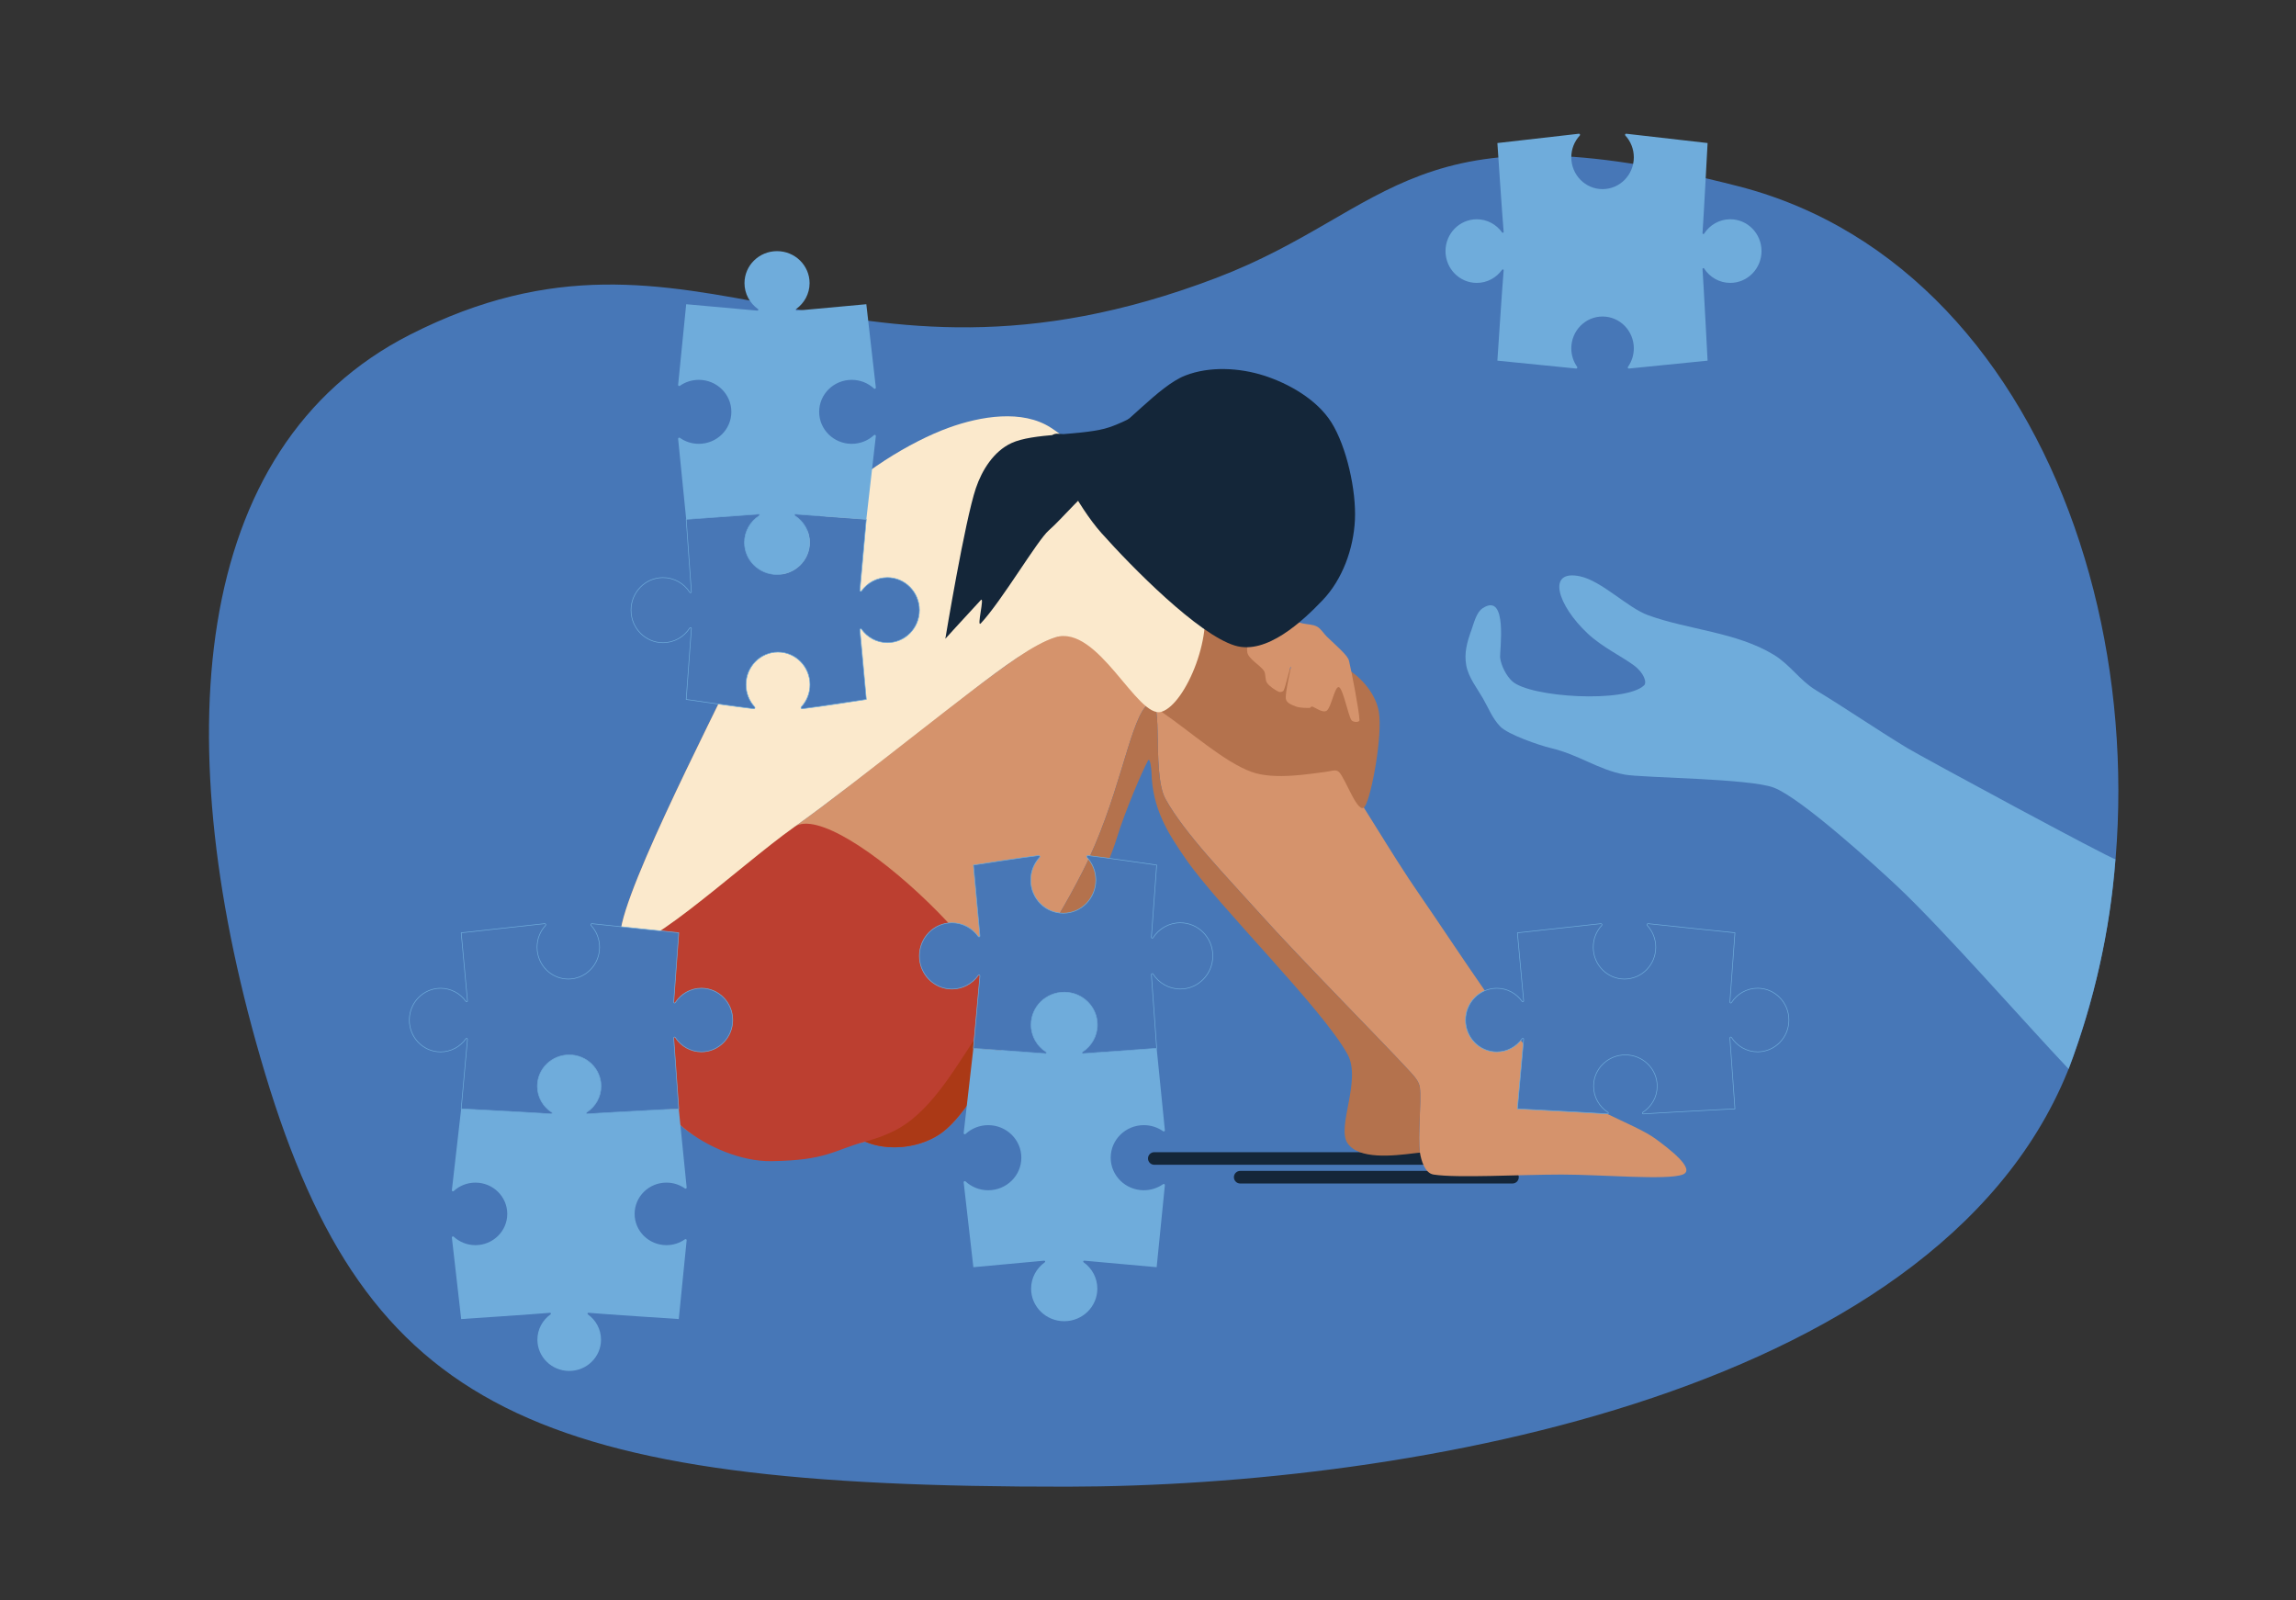 <?xml version="1.0" encoding="UTF-8"?>
<!-- Generator: Adobe Illustrator 27.2.0, SVG Export Plug-In . SVG Version: 6.00 Build 0)  -->
<svg xmlns="http://www.w3.org/2000/svg" xmlns:xlink="http://www.w3.org/1999/xlink" version="1.1" x="0px" y="0px" viewBox="0 0 5527.96 3852.47" style="enable-background:new 0 0 5527.96 3852.47;" xml:space="preserve">
<rect x="0" y="0" width="5527.96" height="3852.47" fill="#333333" stroke="none"/>
<style type="text/css">
	.st0{fill:#4777B7;}
	.st1{fill-rule:evenodd;clip-rule:evenodd;fill:#142639;}
	.st2{fill-rule:evenodd;clip-rule:evenodd;fill:#D5936C;}
	.st3{fill-rule:evenodd;clip-rule:evenodd;fill:#B4724D;}
	.st4{fill-rule:evenodd;clip-rule:evenodd;fill:#BC3F30;}
	.st5{fill-rule:evenodd;clip-rule:evenodd;fill:#AB3916;}
	.st6{fill-rule:evenodd;clip-rule:evenodd;fill:#FBE9CC;}
	.st7{fill-rule:evenodd;clip-rule:evenodd;fill:#6FACDB;}
	
		.st8{fill-rule:evenodd;clip-rule:evenodd;fill:#4877B6;stroke:#6FACDB;stroke-width:1.5;stroke-linejoin:round;stroke-miterlimit:10;}
</style>
<g id="Calque_2">
	<path class="st0" d="M2928.14,669.15C2014.17,1017.36,1678.03,454.49,987.2,805.66c-532.55,270.71-587.9,985.56-348.91,1778.91   c245.49,814.92,650.84,996.01,1931.6,994.51c822.35-0.96,2129.9-224.96,2422.15-1036.05c292.25-811.1-17.42-1891.32-805.79-2094.38   C3397.89,245.61,3355.17,506.46,2928.14,669.15z"></path>
</g>
<g id="_x2014_ÎÓÈ_1">
	<path class="st1" d="M3641.52,2849.19c8.38,0,15.16-6.79,15.16-15.17l0,0c0-8.38-6.79-15.17-15.16-15.17   c-91.07,0-564.47,0-655.54,0c-8.38,0-15.17,6.79-15.17,15.17l0,0c0,8.38,6.79,15.17,15.17,15.17   C3077.05,2849.19,3550.45,2849.19,3641.52,2849.19L3641.52,2849.19z"></path>
	<path class="st1" d="M3641.52,2804.11c8.38,0,15.16-6.79,15.16-15.17l0,0c0-8.38-6.79-15.16-15.16-15.16   c-107.62,0-754.76,0-862.38,0c-8.38,0-15.17,6.79-15.17,15.16l0,0c0,8.38,6.79,15.17,15.17,15.17   C2886.77,2804.11,3533.9,2804.11,3641.52,2804.11L3641.52,2804.11z"></path>
	<path class="st2" d="M1494.47,2264.8c-46.52,54.4-22.87,146.9,0,214.72c25.35,75.16,92.22,187.1,152.09,236.21   c55.45,45.49,135.35,58.43,207.08,58.43c86.45,0,226.99-9.33,311.63-58.43c84.64-49.11,141.91-158.25,196.2-236.21   c86.53-124.26,164.41-222.81,245.09-381.41c86.63-170.26,110.79-348.59,151.16-396.55c50.6-60.12,11.78,155.78,48.46,222.08   c45.86,82.9,147.31,186.81,226.69,275.3c97.94,109.18,296.68,309.85,360.97,379.79c10.58,11.51,22.79,24.33,24.76,39.84   c4.13,32.57-5.49,120.74,0,155.59c3.26,20.69,12.23,50.28,32.93,53.52c56.91,8.92,208.54,0,308.51,0c97.09,0,253.52,14.27,291.27,0   c33.48-12.66-35.97-64.39-64.76-85.65c-51.95-38.35-180.64-75.91-246.95-144.44c-94.66-97.83-232.83-315.24-320.99-442.53   c-72.62-104.86-134.54-216.92-207.95-321.24c-81.03-115.14-173.47-313.91-278.22-369.58c-103.64-55.07-245.99-18.23-350.28,35.59   c-169.98,87.73-488.33,363.32-669.61,490.82C1776.23,2086.52,1564.15,2183.32,1494.47,2264.8L1494.47,2264.8z"></path>
	<path class="st3" d="M2082.94,2748.43c30.25-8.2,58.5-18.87,82.33-32.7c84.64-49.11,141.91-158.25,196.2-236.21   c86.53-124.26,164.41-222.81,245.09-381.41c86.63-170.26,110.79-348.59,151.16-396.55c50.6-60.12,11.78,155.78,48.46,222.08   c45.86,82.9,147.31,186.81,226.69,275.3c97.94,109.18,296.68,309.85,360.97,379.79c10.58,11.51,22.79,24.33,24.76,39.84   c4.13,32.57-5.49,120.74,0,155.59c0.04,0.22,0.07,0.45,0.11,0.68c-4.35,0.44-8.5,0.9-12.38,1.38   c-53.34,6.67-134.96,15.67-161.95-24.02c-26.99-39.68,34.4-151.56,0-214.09c-60.9-110.68-309.16-354.35-389.23-469.87   c-43.88-63.31-80.62-121.42-82.8-208.99c-0.2-8.17-3.42-37.01-8.37-28.14c-14.61,26.16-56.18,124.82-74.28,183.97   c-45.84,149.73-191.27,364.94-261.31,483.33c-47.02,79.49-102.98,184.68-158.89,226.98c-47.49,35.92-120.45,46.61-176.62,26.82   C2089.67,2751.07,2086.35,2749.81,2082.94,2748.43L2082.94,2748.43z"></path>
	<path class="st4" d="M2082.94,2748.43c-77.15,20.92-92.13,45.11-225.86,46.97c-71.71,1-155.08-34.18-210.53-79.67   c-59.86-49.11-126.74-161.05-152.09-236.21c-22.87-67.82-46.52-160.32,0-214.72c69.68-81.48,281.76-178.28,418.07-274.14   c103.14-72.54,585.88,389.36,515.85,507.75c-47.02,79.49-102.98,184.68-158.89,226.98c-47.49,35.92-120.45,46.61-176.62,26.82   C2089.67,2751.07,2086.35,2749.81,2082.94,2748.43L2082.94,2748.43z"></path>
	<path class="st5" d="M2416.06,2402.26c19.25,40.18,25.36,74.11,12.33,96.14c-47.02,79.49-102.98,184.68-158.89,226.98   c-31.35,23.72-73.81,36.43-115.19,36.64l-0.74,0c-21.06,0.03-41.82-3.18-60.69-9.83c-3.21-1.13-6.53-2.39-9.94-3.78   c30.25-8.2,58.5-18.87,82.33-32.7c84.64-49.11,141.91-158.25,196.2-236.21C2380.02,2452.87,2398.18,2427.4,2416.06,2402.26   L2416.06,2402.26z"></path>
	<path class="st3" d="M2541.02,1534.33c-52.06,16.32-126.16,71.39-203.83,130.9c-142.13,108.91-312.87,246.13-424.66,325.42   c-135.92,96.42-397.19,343.22-418.07,274.14c-20.87-69.08,210.83-515.7,292.82-688.61c57.37-120.98,116.38-258.29,199.12-348.84   c79.88-87.42,206.62-162.06,297.3-194.47c77.45-27.69,177.66-44.62,246.75,0c101.35,65.46,271.1,297.7,361.34,392.76   c58.04,61.15,123.82,148.01,180.07,177.61c46.45,24.44,116.15-18.39,157.47,0c41.32,18.39,82.56,63.43,90.43,110.32   c9.46,56.36-17.6,203.73-33.66,227.84c-16.06,24.11-46.98-69.32-62.69-83.18c-7.89-6.96-19.1-1.41-31.58,0   c-34.84,3.94-122.82,20.48-178.79,0c-65.89-24.11-144.95-95.55-216.52-144.66C2717.86,1659.58,2643.69,1502.15,2541.02,1534.33   L2541.02,1534.33z"></path>
	<path class="st6" d="M2541.02,1534.33c-52.06,16.32-126.16,71.39-203.83,130.9c-40.96,31.39-84.3,65.13-127.92,99.16   c-107.73,84.04-217.17,169.83-296.74,226.27c-135.92,96.42-397.19,343.22-418.07,274.14c-20.87-69.08,210.83-515.7,292.82-688.61   c57.37-120.98,116.38-257.79,199.12-348.84c80.01-88.04,206.62-164.55,297.3-197.46c77.31-28.06,177.81-44.86,246.75,0   c101.35,65.96,316.99,281.8,361.34,395.74c36.67,94.21-36.8,269.82-95.26,287.93C2738.07,1731.68,2643.69,1502.15,2541.02,1534.33   L2541.02,1534.33z"></path>
	<path class="st2" d="M3003.11,1570.96c-3.32-15.76,7.61-37.47,19.92-50.91c12.58-13.74,36.63-28.35,55.53-31.55   c18.91-3.2,42.53,9.04,57.91,12.36c11.46,2.48,24.69,2.29,34.36,7.57c9.67,5.28,15.62,16.2,23.63,24.1   c10.58,10.42,30.92,28.61,39.85,38.43c5.53,6.07,11.85,12.45,13.76,20.44c6.47,27.09,24.13,118.42,25.06,142.1   c0.25,6.49-16.06,5.51-19.49,0c-8.23-13.2-20.05-75.41-29.91-79.2c-9.86-3.79-18.44,48.68-29.27,56.45   c-10.04,7.2-28.8-8.77-35.71-9.85c-2.19-0.34-3.53,3.34-5.75,3.34c-6.42,0-23.26,0.31-32.78-3.34s-23.01-8.45-24.32-18.57   c-2.07-16.02,12.75-74.11,11.89-77.52c-0.86-3.41-12.17,46.98-17.04,57.06c-1.84,3.8-8.33,5.14-12.19,3.44   c-6.67-2.93-21.9-12.6-27.83-21.04c-5.87-8.36-2.21-21.08-7.78-29.64C3035.01,1602.4,3006.43,1586.72,3003.11,1570.96   L3003.11,1570.96z"></path>
	<path class="st1" d="M2530.46,1057.56c0-37.61,84.84,17.36,121.4,0c53.82-25.56,136.32-127.81,201.56-153.37   c58.92-23.09,131.17-18.79,189.85,0c58.68,18.79,127.17,57.01,162.25,112.76c36.48,57.98,60.17,163.76,56.64,235.11   c-3.43,69.26-29.91,142.81-77.83,192.94c-48.14,50.36-135.23,132.22-211,109.2c-88.74-26.96-247.65-188.17-321.46-270.95   C2595,1219.49,2530.46,1095.18,2530.46,1057.56L2530.46,1057.56z"></path>
	<path class="st1" d="M2820.53,967.28c-26.87-5.77-104.82,50.19-161.21,64.74c-64.21,16.56-172.38,10.73-224.01,34.62   c-43.25,20.01-71.28,65.81-85.78,108.69c-26.55,78.52-73.49,362.44-73.49,362.44s37.98-42,85.32-93.04   c10.16-10.95-10.74,67.52,0,56.07c50.73-54.14,136.24-200.13,163.73-223.91c30.95-26.79,85-92.8,134.24-127.84   c48.71-34.66,134.35-52.12,161.21-82.41C2843.18,1041.1,2847.4,973.05,2820.53,967.28L2820.53,967.28z"></path>
	<path class="st7" d="M5093.18,2068.5c-9.4,0.43-467.39-247.1-501.66-267.94c-74.24-45.13-145.69-94.18-220.02-139.37   c-38.23-23.25-61.67-61.09-100.78-84.87c-89.99-54.71-205.43-59.89-302.79-95.31c-49.32-17.94-111.13-82.22-163.58-93.5   c-81.28-17.48-55.22,68.92,18.44,137.87c34.35,32.15,81.57,54.75,110.45,75.98c25.35,18.63,32.34,41.8,25.14,48.62   c-45.35,42.96-273.58,29.32-317.24-9.71c-14.21-12.7-27.1-37.77-29.32-57.02c-1.64-14.2,19.66-159.34-41.97-119.1   c-15.45,10.09-21.1,35.86-27.04,52.19c-10.89,29.92-17.83,55.76-12.67,85.02c5.11,28.97,25.69,54.78,39.7,78.94   c14.44,24.88,22.52,47.96,41.97,68.49c18.75,19.79,95.54,45.86,120.64,51.76c70.36,16.56,113.67,52.04,179.31,64.24   c43.04,8,300.68,9.05,358.96,31.4c66.09,25.35,245.7,189.1,296.34,236.63c111.41,104.58,308.41,329.81,413.41,440.66   C5041.59,2410.04,5080.48,2241.98,5093.18,2068.5z"></path>
</g>
<g id="Calque_3">
	<g>
		<path class="st7" d="M2104.3,1047.55c0.81-0.75,2-0.93,2.99-0.43c0.99,0.5,1.56,1.56,1.43,2.66    c-4.28,37.49-22.9,200.39-22.9,200.39s-133.74-9.79-170.82-12.5c-0.97-0.07-1.86,0.53-2.17,1.45c-0.31,0.92,0.06,1.94,0.88,2.46    c21.37,13.75,35.49,37.49,35.49,64.44c0,42.5-35.11,77.01-78.36,77.01s-78.36-34.51-78.36-77.01c0-26.96,14.13-50.7,35.5-64.46    c0.82-0.52,1.18-1.52,0.87-2.44c-0.3-0.92-1.19-1.51-2.15-1.44c-37.53,2.68-174.59,12.51-174.59,12.51s-16.07-160.28-19.43-193.72    c-0.1-1.03,0.41-2.03,1.31-2.55c0.9-0.52,2.02-0.47,2.87,0.13c12.85,9.08,28.61,14.42,45.63,14.42    c43.25,0,78.36-34.51,78.36-77.01c0-42.5-35.11-77.01-78.36-77.01c-17.02,0-32.78,5.35-45.64,14.42c-0.84,0.6-1.96,0.65-2.86,0.13    c-0.9-0.52-1.41-1.52-1.3-2.55c3.34-33.47,19.42-194.07,19.42-194.07s135.39,12.21,171.42,15.46c0.96,0.09,1.85-0.48,2.18-1.38    c0.33-0.9,0.01-1.91-0.77-2.46c-19.66-13.99-32.46-36.73-32.46-62.39c0-42.5,35.11-77.01,78.36-77.01s78.36,34.51,78.36,77.01    c0,25.65-12.79,48.38-32.43,62.38c-0.78,0.55-1.1,1.56-0.77,2.45c0.33,0.9,1.22,1.46,2.17,1.37    c35.6-3.27,167.64-15.43,167.64-15.43s18.63,163.21,22.91,200.73c0.13,1.1-0.45,2.17-1.44,2.67c-0.99,0.5-2.19,0.33-3-0.43    c-14.02-12.96-32.89-20.9-53.64-20.9c-43.25,0-78.36,34.51-78.36,77.01c0,42.5,35.11,77.01,78.36,77.01    C2071.41,1068.45,2090.28,1060.51,2104.3,1047.55L2104.3,1047.55z"></path>
		<path class="st8" d="M2136.52,1390.44c-25.66,0-48.4,12.8-62.39,32.46c-0.55,0.79-1.56,1.1-2.47,0.77    c-0.9-0.33-1.47-1.22-1.38-2.18c3.2-35.49,15.09-167.39,15.45-171.33c-3.71-0.27-134.18-9.82-170.73-12.5    c-0.97-0.07-1.86,0.53-2.17,1.45c-0.3,0.92,0.06,1.94,0.88,2.46c21.37,13.75,35.49,37.49,35.49,64.44    c0,42.5-35.11,77.01-78.36,77.01c-43.25,0-78.36-34.51-78.36-77.01c0-26.96,14.13-50.7,35.5-64.46c0.82-0.52,1.18-1.52,0.87-2.44    c-0.3-0.92-1.19-1.51-2.15-1.44c-37.53,2.68-174.59,12.51-174.59,12.51s9.83,137.07,12.51,174.59c0.07,0.96-0.53,1.85-1.44,2.15    c-0.92,0.3-1.92-0.06-2.44-0.87c-13.76-21.37-37.5-35.5-64.46-35.5c-42.5,0-77.01,35.11-77.01,78.36    c0,43.25,34.51,78.36,77.01,78.36c26.95,0,50.69-14.12,64.44-35.49c0.52-0.82,1.53-1.18,2.46-0.88c0.92,0.3,1.52,1.2,1.45,2.17    c-2.71,37.07-12.5,170.82-12.5,170.82s125.13,18.13,162.62,22.41c1.1,0.12,2.16-0.45,2.66-1.43c0.5-0.99,0.33-2.18-0.43-2.99    c-12.95-14.02-20.89-32.9-20.89-53.64c0-43.25,34.51-78.36,77.01-78.36c42.5,0,77.01,35.11,77.01,78.36    c0,20.75-7.94,39.62-20.9,53.64c-0.76,0.81-0.93,2.01-0.43,3c0.5,0.99,1.56,1.56,2.67,1.44c37.52-4.28,154.33-22.52,154.33-22.52    s-12.16-132.04-15.43-167.64c-0.09-0.95,0.48-1.85,1.37-2.18c0.9-0.33,1.91-0.01,2.46,0.77c14,19.64,36.73,32.43,62.38,32.43    c42.5,0,77.01-35.11,77.01-78.36C2213.53,1425.55,2179.03,1390.44,2136.52,1390.44z"></path>
	</g>
	<g>
		<path class="st7" d="M2324.68,2729.98c-0.82,0.77-2.04,0.94-3.04,0.43c-1-0.51-1.59-1.59-1.46-2.7    c4.35-38.15,23.31-203.91,23.31-203.91s136.09,9.96,173.82,12.72c0.99,0.07,1.9-0.54,2.21-1.48c0.31-0.94-0.06-1.97-0.89-2.5    c-21.74-13.99-36.11-38.15-36.11-65.57c0-43.25,35.73-78.36,79.74-78.36s79.74,35.11,79.74,78.36c0,27.43-14.38,51.59-36.13,65.6    c-0.83,0.53-1.2,1.55-0.89,2.48c0.31,0.93,1.21,1.54,2.19,1.47c38.19-2.72,177.66-12.73,177.66-12.73s16.36,163.1,19.77,197.13    c0.1,1.05-0.41,2.07-1.33,2.6c-0.92,0.53-2.05,0.48-2.92-0.14c-13.08-9.24-29.12-14.68-46.44-14.68    c-44.01,0-79.74,35.11-79.74,78.36c0,43.25,35.73,78.36,79.74,78.36c17.32,0,33.36-5.44,46.44-14.67c0.86-0.61,2-0.67,2.91-0.14    s1.43,1.54,1.33,2.59c-3.4,34.06-19.76,197.48-19.76,197.48s-137.77-12.42-174.43-15.73c-0.97-0.09-1.88,0.49-2.22,1.41    c-0.34,0.92-0.01,1.95,0.79,2.51c20.01,14.23,33.03,37.38,33.03,63.48c0,43.25-35.73,78.36-79.74,78.36s-79.74-35.11-79.74-78.36    c0-26.1,13.01-49.23,33-63.47c0.8-0.56,1.12-1.58,0.78-2.5c-0.34-0.91-1.24-1.49-2.21-1.4c-36.23,3.32-170.58,15.7-170.58,15.7    s-18.96-166.07-23.32-204.25c-0.13-1.12,0.46-2.2,1.47-2.71c1.01-0.51,2.23-0.33,3.05,0.44c14.26,13.19,33.47,21.27,54.58,21.27    c44.01,0,79.74-35.11,79.74-78.36c0-43.25-35.73-78.36-79.74-78.36C2358.15,2708.72,2338.94,2716.8,2324.68,2729.98    L2324.68,2729.98z"></path>
		<path class="st8" d="M2291.89,2381.07c26.11,0,49.25-13.02,63.49-33.03c0.56-0.8,1.59-1.12,2.51-0.79    c0.92,0.34,1.49,1.25,1.41,2.22c-3.26,36.12-15.36,170.32-15.72,174.33c3.77,0.28,136.54,9.99,173.73,12.72    c0.99,0.07,1.9-0.54,2.21-1.48c0.31-0.94-0.06-1.97-0.89-2.5c-21.74-13.99-36.11-38.15-36.11-65.57    c0-43.25,35.73-78.36,79.74-78.36s79.74,35.11,79.74,78.36c0,27.43-14.38,51.59-36.13,65.6c-0.83,0.53-1.2,1.55-0.89,2.48    c0.31,0.93,1.21,1.54,2.19,1.47c38.19-2.72,177.66-12.73,177.66-12.73s-10-139.47-12.73-177.66c-0.07-0.98,0.54-1.88,1.47-2.19    c0.93-0.31,1.96,0.06,2.48,0.89c14,21.75,38.16,36.13,65.6,36.13c43.25,0,78.36-35.73,78.36-79.74    c0-44.01-35.11-79.74-78.36-79.74c-27.42,0-51.58,14.37-65.57,36.11c-0.53,0.84-1.56,1.2-2.5,0.89c-0.94-0.31-1.55-1.22-1.48-2.21    c2.76-37.72,12.72-173.82,12.72-173.82s-127.33-18.45-165.47-22.8c-1.12-0.13-2.2,0.45-2.7,1.46c-0.51,1-0.33,2.22,0.44,3.04    c13.18,14.27,21.26,33.47,21.26,54.59c0,44.01-35.11,79.74-78.36,79.74s-78.36-35.73-78.36-79.74c0-21.11,8.08-40.32,21.27-54.58    c0.77-0.83,0.94-2.04,0.44-3.05c-0.51-1.01-1.59-1.59-2.71-1.47c-38.18,4.36-157.04,22.92-157.04,22.92s12.37,134.36,15.7,170.58    c0.09,0.97-0.48,1.88-1.4,2.21c-0.91,0.33-1.94,0.01-2.5-0.78c-14.24-19.99-37.38-33-63.47-33c-43.25,0-78.36,35.73-78.36,79.74    S2248.64,2381.07,2291.89,2381.07z"></path>
	</g>
	<path class="st7" d="M3913.24,326.27c-0.74-0.79-0.9-1.96-0.42-2.92c0.49-0.96,1.52-1.52,2.6-1.4   c36.64,4.18,195.86,22.39,195.86,22.39s-9.57,180.72-12.22,216.95c-0.07,0.95,0.52,1.82,1.42,2.12c0.9,0.3,1.89-0.06,2.4-0.86   c13.44-20.88,36.64-34.68,62.98-34.68c41.54,0,75.27,34.32,75.27,76.59c0,42.27-33.73,76.59-75.27,76.59   c-26.35,0-49.56-13.81-63.01-34.7c-0.51-0.8-1.49-1.15-2.39-0.85c-0.9,0.3-1.48,1.16-1.41,2.11   c2.62,36.68,12.22,220.65,12.22,220.65s-156.66,15.71-189.34,18.99c-1.01,0.1-1.99-0.4-2.5-1.28c-0.51-0.88-0.46-1.97,0.13-2.8   c8.87-12.56,14.1-27.97,14.1-44.6c0-42.27-33.73-76.59-75.27-76.59c-41.54,0-75.27,34.32-75.27,76.59   c0,16.64,5.22,32.04,14.09,44.61c0.59,0.82,0.64,1.92,0.13,2.79c-0.51,0.88-1.48,1.37-2.49,1.27   c-32.72-3.27-189.68-18.98-189.68-18.98s11.93-182.33,15.11-217.54c0.08-0.93-0.47-1.81-1.35-2.13c-0.88-0.32-1.87-0.01-2.41,0.76   c-13.67,19.22-35.9,31.72-60.98,31.72c-41.54,0-75.27-34.32-75.27-76.59c0-42.27,33.73-76.59,75.27-76.59   c25.07,0,47.29,12.5,60.97,31.69c0.54,0.76,1.52,1.07,2.4,0.75c0.88-0.32,1.43-1.19,1.34-2.12   c-3.19-34.8-15.08-213.85-15.08-213.85s159.52-18.21,196.19-22.4c1.08-0.12,2.12,0.44,2.6,1.41c0.49,0.97,0.32,2.14-0.42,2.93   c-12.67,13.7-20.43,32.15-20.43,52.43c0,42.27,33.73,76.59,75.27,76.59c41.54,0,75.27-34.32,75.27-76.59   C3933.66,358.42,3925.9,339.97,3913.24,326.27L3913.24,326.27z"></path>
	<g>
		<path class="st7" d="M1092.26,2867.48c-0.79,0.74-1.96,0.9-2.92,0.42c-0.96-0.49-1.52-1.52-1.4-2.6    c4.18-36.64,22.39-195.86,22.39-195.86s180.72,9.57,216.95,12.22c0.95,0.07,1.82-0.52,2.12-1.42c0.3-0.9-0.06-1.89-0.86-2.4    c-20.88-13.44-34.68-36.64-34.68-62.98c0-41.54,34.32-75.27,76.59-75.27c42.27,0,76.59,33.73,76.59,75.27    c0,26.35-13.81,49.56-34.7,63.01c-0.8,0.51-1.15,1.49-0.85,2.39c0.3,0.9,1.16,1.48,2.11,1.41    c36.68-2.62,220.65-12.22,220.65-12.22s15.71,156.66,18.99,189.34c0.1,1.01-0.4,1.99-1.28,2.5c-0.88,0.51-1.97,0.46-2.8-0.13    c-12.56-8.87-27.97-14.1-44.6-14.1c-42.27,0-76.59,33.72-76.59,75.27c0,41.54,34.32,75.27,76.59,75.27    c16.64,0,32.04-5.22,44.61-14.09c0.82-0.59,1.92-0.64,2.79-0.13c0.88,0.51,1.37,1.48,1.27,2.49    c-3.27,32.72-18.98,189.68-18.98,189.68s-182.33-11.93-217.54-15.11c-0.93-0.08-1.81,0.47-2.13,1.35    c-0.32,0.88-0.01,1.87,0.76,2.41c19.22,13.67,31.72,35.9,31.72,60.98c0,41.54-34.32,75.27-76.59,75.27    c-42.27,0-76.59-33.73-76.59-75.27c0-25.07,12.5-47.29,31.69-60.97c0.76-0.54,1.07-1.52,0.75-2.4c-0.32-0.88-1.19-1.43-2.12-1.34    c-34.8,3.19-213.85,15.08-213.85,15.08s-18.21-159.52-22.4-196.19c-0.12-1.08,0.44-2.12,1.41-2.6c0.97-0.49,2.14-0.32,2.93,0.42    c13.7,12.67,32.15,20.43,52.43,20.43c42.27,0,76.59-33.73,76.59-75.27c0-41.54-34.32-75.27-76.59-75.27    C1124.41,2847.06,1105.97,2854.83,1092.26,2867.48L1092.26,2867.48z"></path>
		<path class="st8" d="M1060.77,2532.35c25.08,0,47.31-12.51,60.98-31.73c0.54-0.77,1.53-1.08,2.41-0.76    c0.88,0.32,1.44,1.2,1.35,2.13c-3.13,34.69-14.75,163.6-15.1,167.45c3.62,0.27,181.15,9.6,216.87,12.21    c0.95,0.07,1.82-0.52,2.12-1.42c0.3-0.9-0.06-1.89-0.86-2.4c-20.88-13.44-34.68-36.64-34.68-62.98    c0-41.54,34.32-75.27,76.59-75.27c42.27,0,76.59,33.73,76.59,75.27c0,26.35-13.81,49.56-34.7,63.01c-0.8,0.51-1.15,1.49-0.85,2.39    c0.3,0.9,1.16,1.48,2.11,1.41c36.68-2.62,220.65-12.22,220.65-12.22s-9.6-133.97-12.22-170.65c-0.07-0.94,0.51-1.81,1.41-2.1    c0.9-0.3,1.88,0.06,2.39,0.85c13.45,20.89,36.66,34.7,63.01,34.7c41.54,0,75.27-34.32,75.27-76.59    c0-42.27-33.73-76.59-75.27-76.59c-26.34,0-49.54,13.8-62.98,34.68c-0.51,0.8-1.5,1.16-2.4,0.86c-0.9-0.3-1.49-1.17-1.42-2.12    c2.65-36.23,12.22-166.95,12.22-166.95s-172.3-17.72-208.94-21.9c-1.07-0.12-2.11,0.44-2.6,1.4c-0.49,0.96-0.32,2.13,0.42,2.92    c12.66,13.7,20.42,32.15,20.42,52.43c0,42.27-33.73,76.59-75.27,76.59s-75.27-34.32-75.27-76.59c0-20.28,7.76-38.73,20.43-52.43    c0.74-0.79,0.91-1.96,0.42-2.93c-0.49-0.97-1.53-1.53-2.6-1.41c-36.67,4.19-200.84,22.01-200.84,22.01s11.88,129.06,15.08,163.85    c0.09,0.93-0.47,1.8-1.34,2.13c-0.88,0.32-1.86,0.01-2.4-0.75c-13.68-19.2-35.9-31.69-60.97-31.69    c-41.54,0-75.27,34.32-75.27,76.59C985.5,2498.03,1019.23,2532.35,1060.77,2532.35z"></path>
	</g>
	<path class="st8" d="M3603.68,2532.35c25.08,0,47.31-12.51,60.98-31.73c0.54-0.77,1.53-1.08,2.41-0.76   c0.88,0.32,1.44,1.2,1.35,2.13c-3.13,34.69-14.75,163.6-15.1,167.45c3.62,0.27,181.15,9.6,216.87,12.21   c0.95,0.07,1.82-0.52,2.12-1.42s-0.06-1.89-0.86-2.4c-20.88-13.44-34.68-36.64-34.68-62.98c0-41.54,34.32-75.27,76.59-75.27   c42.27,0,76.59,33.73,76.59,75.27c0,26.35-13.81,49.56-34.7,63.01c-0.8,0.51-1.15,1.49-0.85,2.39c0.29,0.9,1.16,1.48,2.11,1.41   c36.68-2.62,220.65-12.22,220.65-12.22s-9.6-133.97-12.22-170.65c-0.07-0.94,0.51-1.81,1.41-2.1c0.9-0.3,1.88,0.06,2.39,0.85   c13.45,20.89,36.66,34.7,63.01,34.7c41.54,0,75.27-34.32,75.27-76.59c0-42.27-33.73-76.59-75.27-76.59   c-26.34,0-49.54,13.8-62.98,34.68c-0.51,0.8-1.5,1.16-2.4,0.86s-1.49-1.17-1.42-2.12c2.65-36.23,12.22-166.95,12.22-166.95   s-172.3-17.72-208.94-21.9c-1.07-0.12-2.11,0.44-2.6,1.4c-0.49,0.96-0.32,2.13,0.42,2.92c12.66,13.7,20.42,32.15,20.42,52.43   c0,42.27-33.73,76.59-75.27,76.59c-41.54,0-75.27-34.32-75.27-76.59c0-20.28,7.76-38.73,20.43-52.43c0.74-0.79,0.91-1.96,0.42-2.93   c-0.49-0.97-1.53-1.53-2.6-1.41c-36.67,4.19-200.84,22.01-200.84,22.01s11.88,129.06,15.08,163.85c0.09,0.93-0.47,1.8-1.34,2.13   c-0.88,0.32-1.86,0.01-2.4-0.75c-13.68-19.2-35.9-31.69-60.97-31.69c-41.54,0-75.27,34.32-75.27,76.59   C3528.41,2498.03,3562.14,2532.35,3603.68,2532.35z"></path>
</g>
</svg>
